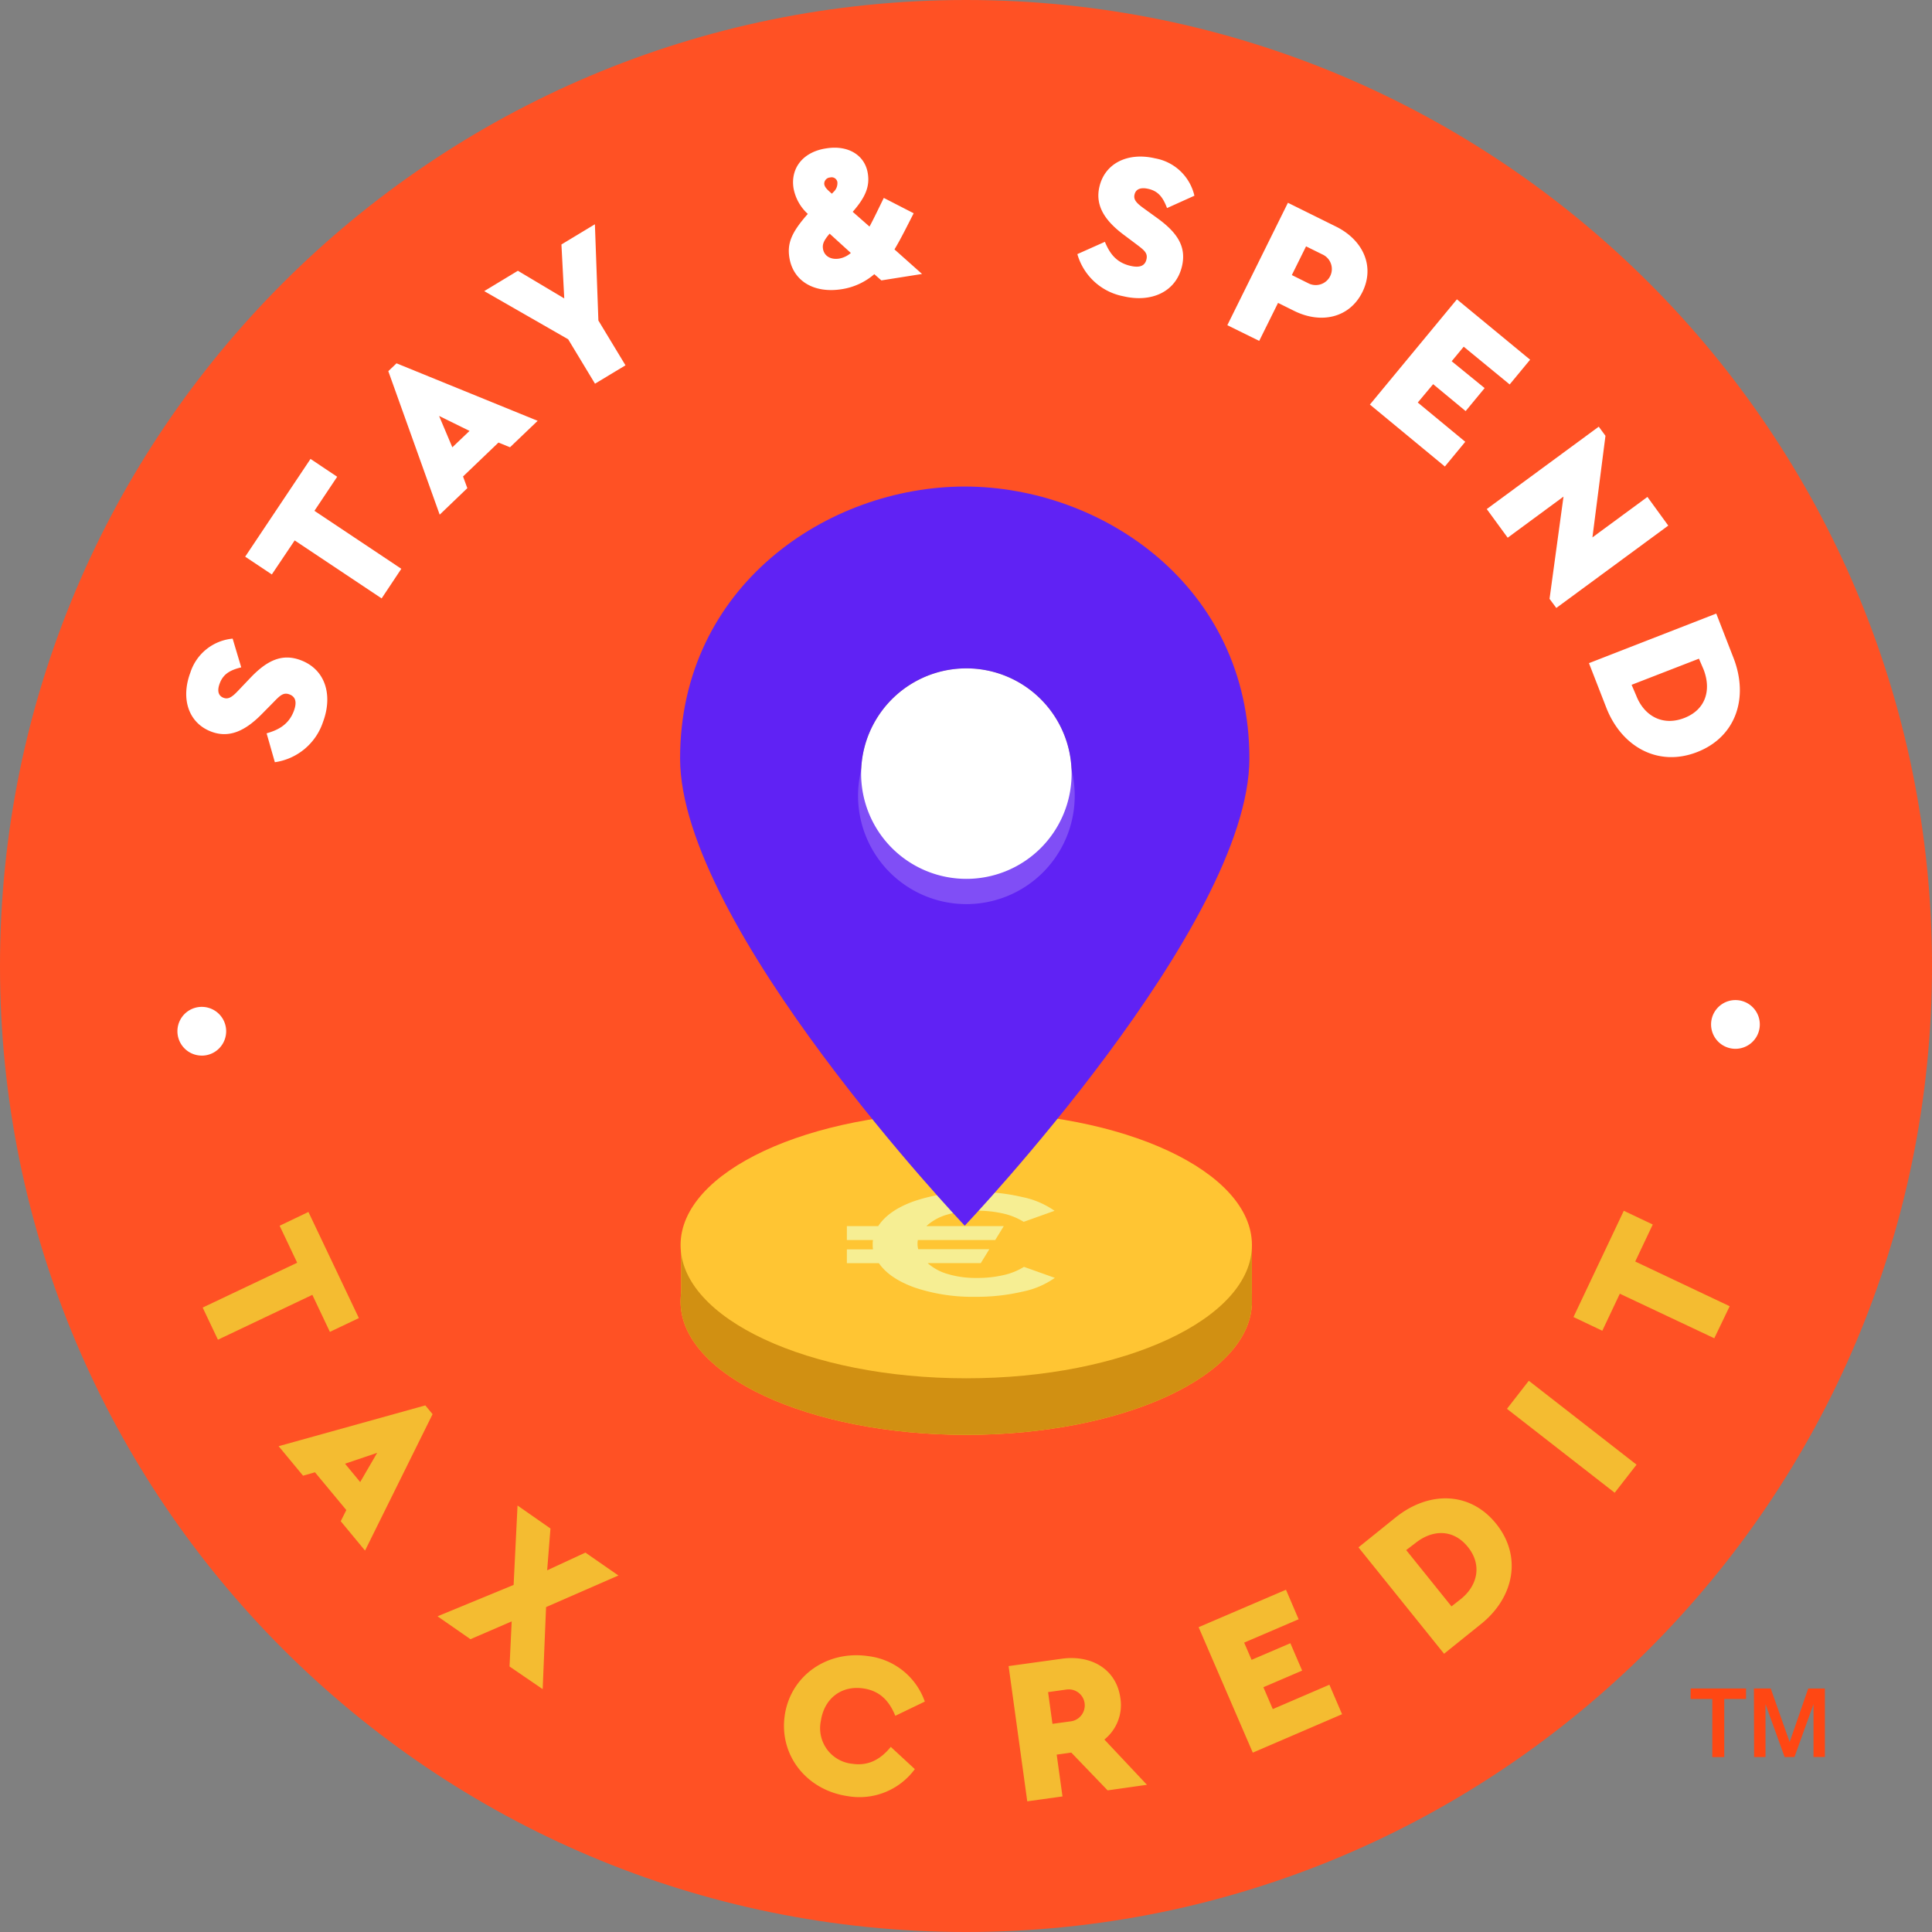 <svg width="72" height="72" viewBox="0 0 72 72" fill="none" xmlns="http://www.w3.org/2000/svg">
    <rect x="0" y="0" width="72" height="72" fill="#808080" stroke="none"/>
    <path d="M36 72c19.882 0 36-16.118 36-36S55.882 0 36 0 0 16.118 0 36s16.118 36 36 36Z" fill="#FF5124" />
    <path d="m10.243 28.406-.307-1.077c.39-.113.81-.294 1.013-.828.124-.331.07-.534-.16-.622-.23-.087-.355.04-.623.318l-.402.407c-.62.633-1.221.916-1.891.662-.852-.323-1.142-1.23-.78-2.197A1.832 1.832 0 0 1 8.67 23.8l.32 1.07c-.39.097-.665.233-.8.595-.094.244-.077.458.14.54.173.064.311-.016.545-.265l.438-.46c.631-.668 1.196-.94 1.896-.676.939.355 1.196 1.327.826 2.309a2.223 2.223 0 0 1-1.79 1.492ZM10.982 20.14l-.852 1.268-.993-.662 2.435-3.643.994.664-.848 1.27 3.238 2.16-.734 1.104-3.24-2.161ZM18.576 16.493l-1.32 1.264.16.435-1.03.988-1.915-5.348.306-.292 5.26 2.143-1.03.985-.431-.175Zm-2.212-.991.493 1.168.641-.611-1.134-.558ZM22.3 11.944l1.01 1.67-1.136.685-1-1.655-3.128-1.795 1.254-.758 1.728 1.03-.105-2.01 1.247-.753.13 3.586ZM33.335 9.295l1.027.915-1.516.24-.263-.232a2.42 2.42 0 0 1-1.218.56c-1.036.163-1.811-.309-1.948-1.183-.084-.534.086-.943.688-1.623a1.709 1.709 0 0 1-.532-.955c-.12-.761.364-1.363 1.224-1.488.808-.129 1.437.25 1.544.935.076.48-.08.879-.563 1.43l.626.55c.163-.3.333-.663.533-1.068l1.113.572c-.244.476-.468.934-.715 1.347Zm-1.627.132-.79-.719c-.227.261-.273.402-.248.561.04.267.282.417.596.369a.904.904 0 0 0 .442-.21Zm-.99-2.562c.018.1.075.17.238.314l.045.04.06-.063a.446.446 0 0 0 .146-.367.216.216 0 0 0-.18-.18.215.215 0 0 0-.09.005.232.232 0 0 0-.219.251ZM40.15 9.47l1.026-.458c.164.39.39.766.955.896.345.08.538 0 .594-.241.056-.242-.086-.345-.39-.575l-.46-.345c-.706-.53-1.067-1.089-.903-1.786.206-.887 1.07-1.296 2.075-1.06a1.831 1.831 0 0 1 1.465 1.393l-1.02.46c-.148-.39-.319-.63-.695-.715-.255-.06-.463-.014-.516.21-.043.181.054.306.333.507l.514.372c.746.54 1.091 1.061.922 1.79-.228.974-1.157 1.364-2.178 1.124A2.218 2.218 0 0 1 40.15 9.47ZM47.997 7.557l1.79.886c1.002.495 1.463 1.473.986 2.44-.477.966-1.541 1.2-2.543.703l-.601-.298-.702 1.416-1.188-.585 2.258-4.562Zm.754 2.996a.6.6 0 0 0 .882-.492.598.598 0 0 0-.352-.58l-.608-.3-.53 1.07.608.302ZM54.295 11.155l2.728 2.25-.762.922-1.713-1.407-.448.542 1.228 1.001-.708.857-1.211-1.003-.573.684 1.77 1.463-.76.921-2.794-2.308 3.243-3.922ZM62.172 19.587l-4.173 3.07-.252-.34.52-3.81-2.08 1.532-.78-1.068 4.174-3.07.25.34-.486 3.786 2.05-1.508.776 1.068ZM63.96 22.866l.643 1.654c.569 1.465.107 2.935-1.352 3.506-1.46.571-2.823-.195-3.392-1.66l-.643-1.652 4.744-1.848Zm-2.983 3.056c.29.748.974 1.152 1.79.836.817-.316 1.01-1.062.72-1.81l-.172-.401-2.51.974.172.401Z" fill="#fff" />
    <path d="m11.075 47.058-.654-1.378 1.073-.514 1.88 3.955-1.08.514-.654-1.38-3.518 1.672-.569-1.198 3.522-1.671ZM12.906 56.275l-1.168-1.407-.444.127-.91-1.1 5.466-1.52.271.327-2.517 5.084-.906-1.095.208-.416Zm1.15-2.132-1.198.405.565.684.633-1.089ZM18.989 62.105l.08-1.68-1.536.663-1.227-.853 2.835-1.169.146-2.96 1.227.856-.123 1.559 1.426-.66 1.23.853-2.697 1.178-.126 3.057-1.235-.844ZM29.246 63.921c.22-1.479 1.585-2.43 3.117-2.201a2.556 2.556 0 0 1 2.102 1.693l-1.1.53c-.229-.566-.585-.932-1.19-1.02-.8-.12-1.456.359-1.583 1.206a1.332 1.332 0 0 0 1.169 1.602c.594.088 1.052-.156 1.436-.63l.896.829a2.56 2.56 0 0 1-2.511 1.005c-1.528-.226-2.555-1.526-2.336-3.014ZM41.278 66.722l-1.354-1.408-.544.076.216 1.558-1.313.182-.695-5.04 1.977-.273c1.109-.154 2.04.39 2.188 1.465a1.648 1.648 0 0 1-.596 1.545l1.586 1.687-1.465.208Zm-2.056-2.48.672-.091a.6.6 0 0 0 .449-.9.598.598 0 0 0-.612-.285l-.672.094.163 1.182ZM44.67 60.64l3.255-1.395.471 1.1-2.03.87.277.643 1.445-.62.439 1.02-1.444.62.35.815 2.11-.908.472 1.099-3.327 1.432-2.019-4.676ZM50.627 57.665l1.381-1.112c1.225-.986 2.766-.988 3.748.232.982 1.22.666 2.749-.559 3.735l-1.381 1.11-3.19-3.965Zm3.814 1.927c.626-.502.803-1.278.257-1.948-.545-.67-1.316-.643-1.948-.14l-.345.263 1.688 2.098.348-.273ZM56.16 52.503l.814-1.046 4.015 3.127-.814 1.046-4.015-3.127ZM60.366 48.213l-.653 1.38-1.074-.511 1.875-3.96 1.079.512-.653 1.379 3.52 1.666-.574 1.194-3.52-1.66Z" fill="#F4BC31" />
    <path d="M64.675 39.086a.908.908 0 1 0 0-1.816.908.908 0 0 0 0 1.816ZM7.52 39.34a.908.908 0 1 0 0-1.817.908.908 0 0 0 0 1.816Z" fill="#fff" />
    <path d="M46.653 46.339H25.388v2.32h21.265v-2.32Z" fill="#FFC629" />
    <path d="M36.01 53.473c5.88 0 10.646-2.223 10.646-4.966 0-2.742-4.766-4.966-10.646-4.966-5.88 0-10.647 2.224-10.647 4.966 0 2.743 4.767 4.966 10.647 4.966Z" fill="#FFC629" />
    <path d="M46.653 46.339H25.388v2.32h21.265v-2.32Z" fill="#D19012" />
    <path d="M36.01 53.473c5.88 0 10.646-2.223 10.646-4.966 0-2.742-4.766-4.966-10.646-4.966-5.88 0-10.647 2.224-10.647 4.966 0 2.743 4.767 4.966 10.647 4.966Z" fill="#D19012" />
    <path d="M36.01 51.365c5.88 0 10.646-2.223 10.646-4.966 0-2.742-4.766-4.966-10.646-4.966-5.88 0-10.647 2.224-10.647 4.966 0 2.743 4.767 4.966 10.647 4.966Z" fill="#FFC533" />
    <path d="M37.416 47.516c.263-.06.515-.163.745-.304l1.149.41c-.358.252-.764.425-1.192.511-.575.134-1.164.2-1.754.195-.77.016-1.54-.1-2.271-.343-.631-.226-1.078-.53-1.339-.91H31.56v-.514h.974a1.134 1.134 0 0 1-.011-.195.763.763 0 0 1 .011-.154h-.974v-.518h1.169c.252-.39.696-.699 1.33-.927a6.784 6.784 0 0 1 2.296-.349c.59-.005 1.178.06 1.753.195.428.086.834.26 1.192.51l-1.15.411a2.467 2.467 0 0 0-.743-.304 4.265 4.265 0 0 0-1.015-.11 3.725 3.725 0 0 0-1.11.15 1.901 1.901 0 0 0-.759.424h2.884l-.318.518h-2.883a.799.799 0 0 0 .013.343h2.65l-.318.518h-1.98c.216.19.473.33.751.407.35.103.714.151 1.08.145.34.004.682-.032 1.014-.11Z" fill="#F6EE93" />
    <path d="M46.561 28.262c0 6.25-10.608 17.416-10.608 17.416S25.345 34.513 25.345 28.262c0-6.407 5.483-10.13 10.608-10.13 5.126 0 10.608 3.723 10.608 10.13Z" fill="#6022F4" />
    <path d="M35.951 32.752a3.922 3.922 0 1 0 0-7.843 3.922 3.922 0 0 0 0 7.843Z" fill="#410099" />
    <path d="M35.951 32.752a3.922 3.922 0 1 0 0-7.843 3.922 3.922 0 0 0 0 7.843Z" fill="#410099" />
    <path d="M35.951 33.693a4.037 4.037 0 1 0 0-8.073 4.037 4.037 0 0 0 0 8.073Z" fill="#804EF6" />
    <path d="M35.951 32.752a3.922 3.922 0 1 0 0-7.843 3.922 3.922 0 0 0 0 7.843Z" fill="#fff" />
    <path d="M63.007 62.925h2.062v.39h-.811v2.166h-.446v-2.166h-.809l.004-.39ZM65.363 62.925h.627l.705 1.997.692-1.996h.621v2.552h-.424V63.51l-.71 1.97h-.366l-.713-1.97v1.97h-.425l-.007-2.555Z" fill="#FF4713" />
</svg>
